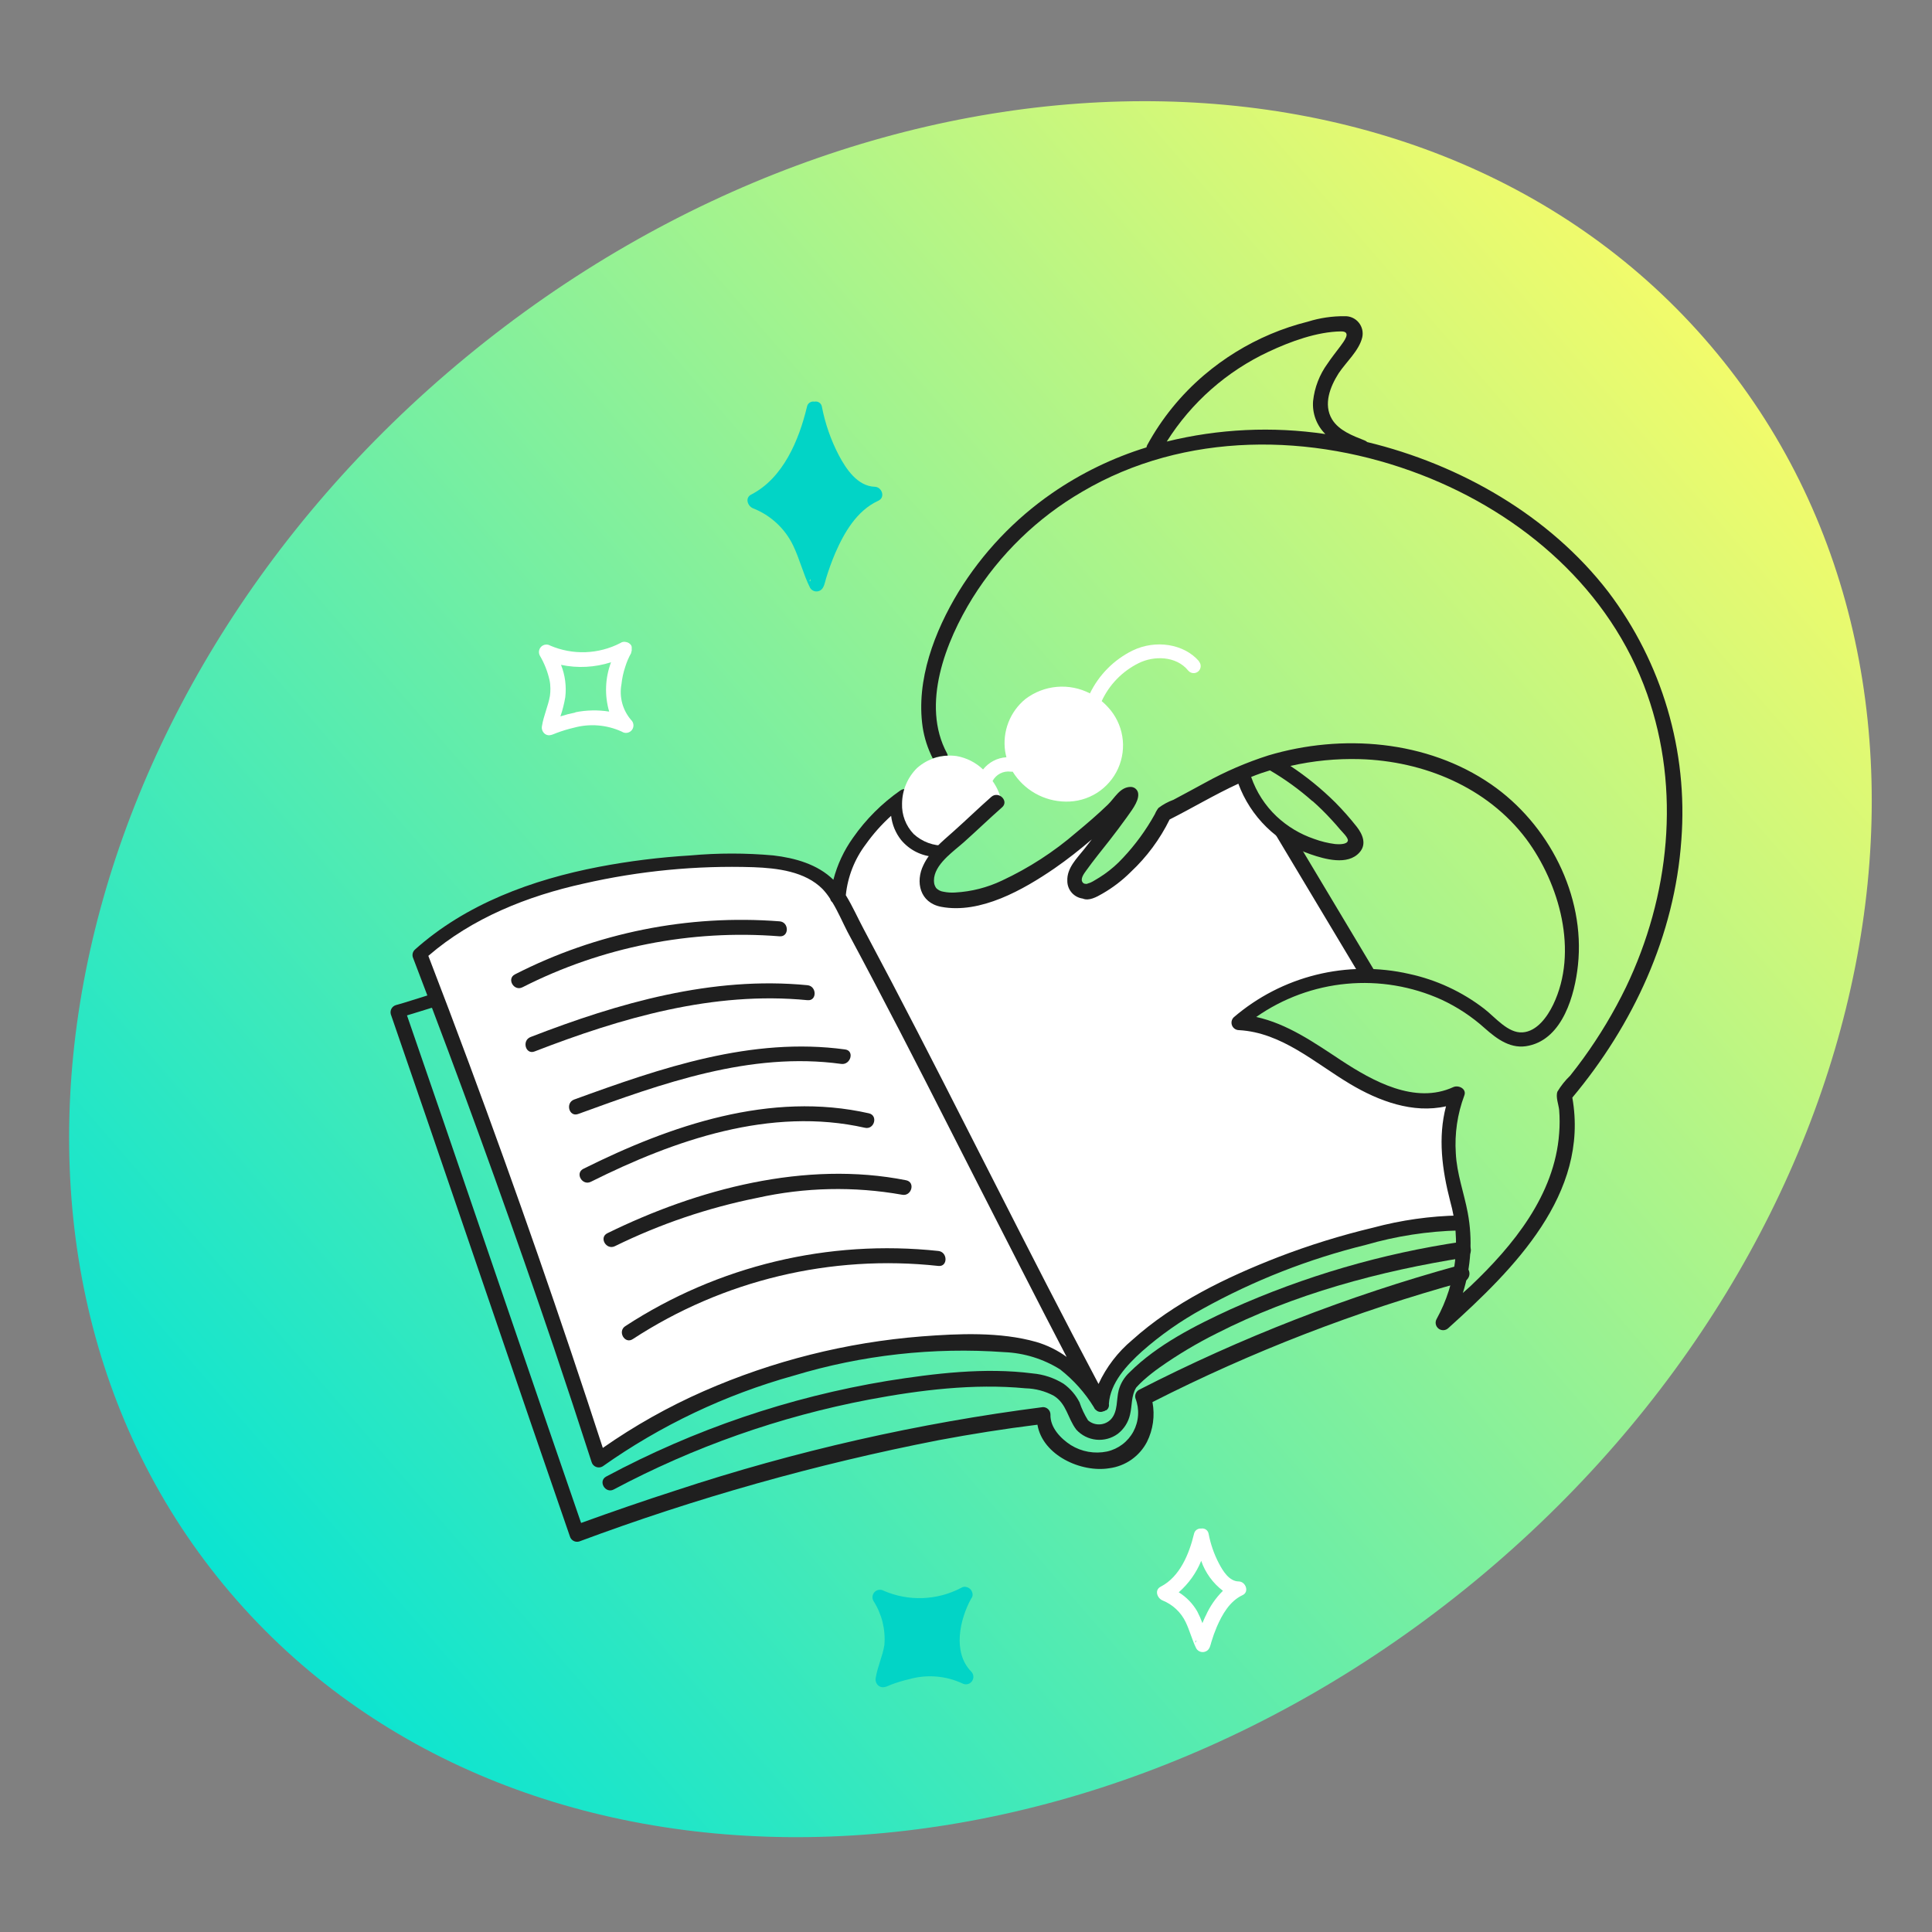 <svg width="120" height="120" viewBox="0 0 120 120" fill="none" xmlns="http://www.w3.org/2000/svg">
<rect x="0" y="0" width="120" height="120" fill="#808080" stroke="none"/>
<g clip-path="url(#clip0_74_951)">
<path d="M91.602 98.213C117.223 77.101 123.967 42.965 106.666 21.97C89.364 0.974 54.569 1.069 28.948 22.181C3.328 43.294 -3.416 77.429 13.885 98.425C31.186 119.42 65.981 119.326 91.602 98.213Z" fill="url(#paint0_linear_74_951)"/>
<path d="M52.019 55.7C50.923 54.714 49.631 53.97 48.228 53.519C46.8 53.053 45.437 53.002 42.13 53.44C37.614 54.03 35.353 54.323 32.516 55.477C30.183 56.42 27.992 57.681 26.005 59.226L37.167 90.663C42.803 86.722 49.337 84.258 56.172 83.5C62.777 82.7 64.944 83.965 65.595 84.37C66.745 85.063 67.695 86.042 68.353 87.212C68.503 86.491 68.768 85.8 69.139 85.165C69.139 85.165 69.963 84.3 70.856 83.43C74.577 79.802 81.484 77.751 81.484 77.751C84.531 76.852 87.665 76.279 90.832 76.044C90.721 75.663 90.567 75.091 90.414 74.388C90.085 73.12 89.942 71.81 89.991 70.5C90.051 69.621 90.231 68.754 90.526 67.923C89.969 68.16 89.379 68.306 88.777 68.356C88.358 68.393 86.865 68.468 83.842 66.742C81.516 65.416 81.144 64.653 79.191 63.984C78.457 63.733 77.7 63.562 76.93 63.472C79.214 61.527 82.112 60.452 85.112 60.435L79.665 51.681C79.168 51.306 78.725 50.865 78.349 50.37C77.813 49.657 77.421 48.846 77.195 47.984L75.335 48.947C74.302 49.477 73.274 49.999 72.251 50.514C71.957 51.163 71.607 51.786 71.205 52.374C70.434 53.414 69.49 54.312 68.414 55.03C68.042 55.277 67.614 55.495 67.237 55.37C67.112 55.309 67.002 55.222 66.915 55.113C66.828 55.004 66.766 54.877 66.735 54.742C66.54 53.947 67.563 53.254 68.558 51.993C69.187 51.187 69.702 50.298 70.088 49.351C69.217 50.276 68.285 51.142 67.298 51.942C65.762 53.181 64.104 54.259 62.349 55.16C60.023 56.23 58.047 55.974 57.633 55.16C57.302 54.5 57.907 53.379 58.833 52.426C58.017 52.336 57.27 51.928 56.754 51.291C56.339 50.751 56.119 50.087 56.13 49.407C55.517 49.818 54.953 50.298 54.451 50.84C53.207 52.204 52.365 53.886 52.019 55.7Z" fill="white"/>
<path d="M90.781 77.128C85.835 77.858 81.012 79.266 76.451 81.314C74.265 82.319 71.888 83.514 70.162 85.235C69.835 85.536 69.6 85.923 69.484 86.351C69.335 86.923 69.442 87.658 69.018 88.137C68.837 88.336 68.585 88.455 68.317 88.471C68.048 88.487 67.784 88.397 67.581 88.221C67.36 87.87 67.182 87.494 67.051 87.1C66.818 86.642 66.478 86.246 66.06 85.947C65.476 85.584 64.815 85.364 64.13 85.305C61.167 84.923 58.046 85.305 55.116 85.77C49.01 86.781 43.111 88.787 37.656 91.71C37.125 91.993 37.595 92.793 38.121 92.514C43.092 89.867 48.434 87.986 53.967 86.933C57.13 86.337 60.479 85.923 63.697 86.23C64.312 86.245 64.914 86.404 65.456 86.695C66.256 87.193 66.311 88.091 66.851 88.798C67.173 89.151 67.614 89.373 68.089 89.421C68.565 89.469 69.041 89.34 69.428 89.058C69.815 88.758 70.085 88.332 70.19 87.854C70.325 87.291 70.256 86.691 70.572 86.184C70.611 86.137 70.653 86.092 70.697 86.049C70.804 85.933 70.921 85.826 71.037 85.719C71.356 85.437 71.689 85.173 72.037 84.928C73.15 84.144 74.321 83.444 75.539 82.835C80.358 80.375 85.679 78.947 91 78.109C91.618 77.933 91.367 77.035 90.781 77.128Z" fill="#1F1F1F"/>
<path d="M38.837 82.37C38.339 82.695 38.805 83.505 39.302 83.175C44.913 79.51 51.621 77.904 58.284 78.63C58.879 78.695 58.874 77.765 58.284 77.7C51.457 76.968 44.587 78.617 38.837 82.37Z" fill="#1F1F1F"/>
<path d="M37.725 76.598C37.186 76.863 37.656 77.663 38.191 77.403C40.995 76.027 43.965 75.018 47.028 74.403C49.987 73.743 53.047 73.676 56.032 74.207C56.618 74.323 56.87 73.43 56.284 73.309C50.032 72.063 43.316 73.854 37.725 76.598Z" fill="#1F1F1F"/>
<path d="M36.233 72.598C35.698 72.868 36.167 73.668 36.698 73.403C41.888 70.812 47.86 68.724 53.725 70.049C54.307 70.179 54.553 69.286 53.972 69.151C47.865 67.765 41.66 69.891 36.233 72.598Z" fill="#1F1F1F"/>
<path d="M35.66 68.295C35.102 68.5 35.344 69.398 35.907 69.193C41.107 67.3 46.605 65.305 52.251 66.082C52.837 66.16 53.088 65.267 52.498 65.184C46.679 64.388 41.051 66.333 35.66 68.295Z" fill="#1F1F1F"/>
<path d="M32.953 64.412C32.4 64.626 32.642 65.523 33.2 65.309C38.595 63.221 44.312 61.551 50.154 62.123C50.749 62.184 50.744 61.254 50.154 61.193C44.237 60.616 38.419 62.295 32.953 64.412Z" fill="#1F1F1F"/>
<path d="M32.456 61.319C37.386 58.814 42.911 57.72 48.423 58.156C49.023 58.202 49.019 57.272 48.423 57.226C42.745 56.786 37.056 57.926 31.986 60.519C31.451 60.788 31.921 61.598 32.456 61.319Z" fill="#1F1F1F"/>
<path d="M90.591 78.602C83.726 80.49 77.074 83.078 70.739 86.328C70.651 86.38 70.582 86.459 70.543 86.554C70.504 86.649 70.498 86.755 70.525 86.854C70.654 87.185 70.709 87.541 70.687 87.896C70.666 88.251 70.567 88.597 70.4 88.91C70.232 89.224 69.998 89.498 69.715 89.713C69.432 89.927 69.105 90.079 68.758 90.156C67.988 90.315 67.186 90.174 66.516 89.76C65.884 89.356 65.218 88.663 65.246 87.863C65.246 87.74 65.197 87.621 65.11 87.534C65.023 87.447 64.905 87.398 64.781 87.398C57.036 88.39 49.405 90.122 41.99 92.57C40.014 93.207 38.046 93.886 36.093 94.593C33.237 86.319 30.418 78.026 27.577 69.742C26.814 67.519 26.048 65.294 25.279 63.068C25.786 62.919 26.284 62.756 26.791 62.602C26.791 62.602 26.818 62.602 26.832 62.602C29.487 69.607 32.015 76.657 34.418 83.751C35.209 86.099 35.984 88.451 36.744 90.807C36.763 90.876 36.798 90.939 36.846 90.992C36.893 91.045 36.952 91.086 37.018 91.112C37.084 91.139 37.156 91.15 37.227 91.144C37.298 91.139 37.366 91.118 37.428 91.082C41.031 88.534 45.046 86.627 49.297 85.444C53.534 84.162 57.971 83.667 62.386 83.984C63.611 84.035 64.802 84.404 65.842 85.054C66.68 85.709 67.393 86.509 67.949 87.416C67.974 87.484 68.02 87.542 68.079 87.584C68.14 87.642 68.217 87.68 68.3 87.692C68.384 87.705 68.469 87.691 68.544 87.654H68.572C68.593 87.646 68.613 87.637 68.632 87.626L68.684 87.593H68.716C68.778 87.549 68.825 87.489 68.853 87.418C68.881 87.349 68.888 87.272 68.874 87.198C68.958 85.886 70 84.779 70.925 83.942C72.078 82.924 73.34 82.038 74.688 81.3C77.877 79.531 81.287 78.194 84.828 77.323C86.716 76.775 88.667 76.473 90.632 76.426C90.756 76.426 90.874 76.377 90.961 76.289C91.049 76.202 91.097 76.084 91.097 75.96C91.097 75.837 91.049 75.719 90.961 75.632C90.874 75.544 90.756 75.495 90.632 75.495C88.824 75.529 87.026 75.784 85.279 76.254C83.273 76.733 81.301 77.345 79.377 78.086C76.167 79.337 72.907 80.905 70.325 83.23C69.434 83.974 68.719 84.906 68.232 85.96C63.846 77.695 59.725 69.291 55.386 61.002C54.812 59.917 54.239 58.832 53.665 57.747C53.293 57.054 52.958 56.291 52.535 55.602C52.651 54.454 53.08 53.36 53.777 52.44C54.235 51.795 54.762 51.203 55.349 50.672C55.412 51.219 55.627 51.737 55.967 52.17C56.227 52.483 56.548 52.738 56.912 52.919C57.276 53.1 57.673 53.203 58.079 53.221C58.314 53.237 58.549 53.224 58.781 53.184C58.888 53.144 58.977 53.067 59.03 52.966C59.084 52.865 59.098 52.748 59.071 52.638C59.044 52.527 58.978 52.43 58.884 52.365C58.79 52.3 58.676 52.272 58.563 52.286C58.586 52.286 58.595 52.286 58.563 52.286H58.428C58.298 52.293 58.167 52.293 58.037 52.286H57.939H57.846C57.757 52.268 57.668 52.245 57.581 52.216L57.446 52.17C57.422 52.161 57.399 52.15 57.377 52.137C57.272 52.092 57.172 52.036 57.079 51.97L56.995 51.909L56.846 51.779L56.749 51.677L56.67 51.579C56.606 51.497 56.55 51.41 56.502 51.319C56.471 51.266 56.443 51.212 56.418 51.156C56.418 51.156 56.418 51.114 56.395 51.091C56.357 50.983 56.326 50.873 56.302 50.761L56.274 50.621C56.274 50.709 56.274 50.533 56.274 50.514C56.267 50.406 56.267 50.297 56.274 50.188C56.274 50.156 56.274 50.123 56.274 50.095C56.28 50.053 56.288 50.011 56.297 49.97L56.391 49.9C56.879 49.56 56.418 48.756 55.925 49.095C54.78 49.893 53.785 50.886 52.986 52.03C52.42 52.819 52.006 53.705 51.763 54.644C50.781 53.681 49.381 53.291 48.042 53.133C46.324 52.977 44.596 52.977 42.879 53.133C40.974 53.247 39.079 53.483 37.205 53.84C33.065 54.635 28.935 56.142 25.758 58.993C25.698 59.053 25.656 59.128 25.635 59.209C25.615 59.291 25.617 59.377 25.642 59.458L26.544 61.83C25.893 62.026 25.251 62.249 24.6 62.426C24.541 62.442 24.486 62.469 24.437 62.507C24.389 62.544 24.349 62.591 24.318 62.644C24.288 62.697 24.269 62.756 24.261 62.817C24.254 62.877 24.258 62.939 24.274 62.998C27.186 71.43 30.056 79.882 32.949 88.319C33.764 90.688 34.58 93.055 35.395 95.421C35.411 95.48 35.439 95.535 35.477 95.584C35.514 95.632 35.561 95.672 35.614 95.702C35.667 95.733 35.725 95.752 35.786 95.76C35.847 95.767 35.908 95.763 35.967 95.747C43.225 93.043 50.692 90.938 58.293 89.454C60.33 89.072 62.377 88.747 64.437 88.491C64.758 90.393 67.158 91.486 68.912 91.193C69.401 91.128 69.868 90.946 70.273 90.663C70.677 90.379 71.008 90.003 71.237 89.565C71.621 88.799 71.742 87.928 71.581 87.086C77.751 83.949 84.223 81.445 90.897 79.612C90.964 79.591 91.025 79.558 91.079 79.515C91.132 79.471 91.177 79.416 91.209 79.355C91.242 79.294 91.262 79.227 91.269 79.158C91.276 79.089 91.269 79.02 91.249 78.954C91.228 78.887 91.195 78.826 91.151 78.772C91.108 78.719 91.053 78.674 90.992 78.642C90.931 78.609 90.864 78.589 90.795 78.582C90.726 78.575 90.657 78.582 90.591 78.602ZM46.795 53.863C48.27 53.919 50.005 54.119 51.097 55.226C51.27 55.412 51.426 55.612 51.563 55.826C51.584 55.913 51.633 55.991 51.702 56.049C52.06 56.635 52.335 57.286 52.632 57.863C53.195 58.909 53.749 59.956 54.302 61.007C56.465 65.119 58.563 69.263 60.67 73.407C62.53 77.04 64.367 80.672 66.251 84.281C65.68 83.864 65.041 83.549 64.363 83.351C62.121 82.714 59.544 82.83 57.237 83.007C52.57 83.377 47.998 84.526 43.712 86.407C41.511 87.374 39.411 88.555 37.442 89.933C34.837 81.914 32.066 73.951 29.13 66.044C28.302 63.812 27.46 61.587 26.605 59.37C29.33 57.016 32.772 55.649 36.251 54.882C39.708 54.092 43.251 53.749 46.795 53.863Z" fill="#1F1F1F"/>
<path d="M84.516 60.668C84.584 60.761 84.684 60.825 84.796 60.849C84.909 60.873 85.027 60.854 85.126 60.796C85.226 60.738 85.3 60.645 85.335 60.536C85.371 60.426 85.364 60.307 85.316 60.203C83.574 57.285 81.828 54.367 80.079 51.449C80.015 51.348 79.914 51.275 79.797 51.247C79.681 51.218 79.558 51.236 79.454 51.296C79.35 51.356 79.273 51.454 79.24 51.569C79.206 51.684 79.219 51.808 79.274 51.914L84.516 60.668Z" fill="#1F1F1F"/>
<path d="M74.474 41.072C73.544 39.993 71.786 39.709 70.344 40.407C69.191 40.976 68.26 41.912 67.698 43.068C67.066 42.742 66.356 42.601 65.648 42.662C64.94 42.723 64.264 42.983 63.697 43.412C63.222 43.798 62.856 44.301 62.634 44.872C62.412 45.443 62.343 46.062 62.432 46.668C62.452 46.791 62.478 46.914 62.511 47.035C62.23 47.051 61.955 47.127 61.704 47.258C61.454 47.389 61.235 47.571 61.06 47.793C60.608 47.361 60.039 47.072 59.423 46.961C58.983 46.898 58.534 46.932 58.108 47.061C57.683 47.189 57.29 47.409 56.958 47.705C56.369 48.288 56.035 49.081 56.028 49.91C56.015 50.256 56.072 50.602 56.195 50.926C56.318 51.25 56.505 51.547 56.744 51.798C57.276 52.287 57.98 52.548 58.702 52.523C58.837 52.523 58.944 52.523 59.019 52.523L59.428 52.449L62.218 49.923V49.807C62.121 49.34 61.928 48.898 61.651 48.51C61.755 48.31 61.919 48.148 62.118 48.044C62.318 47.94 62.544 47.9 62.767 47.928C62.81 47.935 62.854 47.935 62.898 47.928C63.244 48.49 63.728 48.956 64.302 49.281C64.877 49.606 65.525 49.781 66.186 49.789C66.872 49.804 67.547 49.617 68.128 49.251C68.708 48.885 69.167 48.356 69.448 47.73C69.729 47.103 69.82 46.408 69.707 45.731C69.595 45.054 69.286 44.426 68.819 43.923C68.698 43.788 68.567 43.663 68.428 43.547C68.902 42.521 69.713 41.689 70.725 41.189C71.656 40.723 73.051 40.723 73.805 41.654C73.879 41.742 73.986 41.798 74.102 41.808C74.217 41.818 74.332 41.782 74.421 41.707C74.51 41.633 74.565 41.526 74.575 41.41C74.585 41.294 74.549 41.18 74.474 41.091V41.072Z" fill="white"/>
<path d="M76.944 98.226C76.344 98.226 75.949 97.565 75.702 97.091C75.403 96.517 75.19 95.903 75.07 95.267C75.061 95.215 75.042 95.165 75.014 95.12C74.986 95.075 74.949 95.037 74.906 95.006C74.863 94.976 74.814 94.955 74.762 94.944C74.71 94.933 74.656 94.932 74.605 94.942C74.504 94.932 74.403 94.96 74.321 95.02C74.239 95.08 74.183 95.168 74.163 95.267C73.865 96.505 73.288 97.937 72.093 98.551C71.693 98.756 71.87 99.258 72.2 99.402C72.838 99.657 73.357 100.144 73.651 100.765C73.902 101.291 74.042 101.863 74.302 102.388C74.365 102.493 74.467 102.569 74.585 102.6C74.704 102.63 74.829 102.613 74.935 102.551C75.144 102.44 75.181 102.184 75.242 101.979C75.336 101.663 75.448 101.353 75.577 101.049C75.912 100.277 76.377 99.454 77.167 99.082C77.618 98.886 77.372 98.235 76.944 98.226ZM74.288 101.947C74.265 102.081 74.172 102.002 74.316 101.863C74.302 101.892 74.292 101.924 74.288 101.956V101.947ZM74.888 100.351C74.814 100.505 74.749 100.658 74.684 100.816C74.594 100.566 74.487 100.322 74.363 100.086C74.083 99.602 73.689 99.195 73.214 98.9C73.825 98.367 74.303 97.698 74.609 96.947C74.865 97.686 75.335 98.334 75.958 98.807C75.508 99.254 75.145 99.781 74.888 100.361V100.351Z" fill="white"/>
<path d="M54.344 30.235C53.26 30.202 52.553 29.133 52.098 28.272C51.606 27.328 51.254 26.317 51.051 25.272C51.044 25.219 51.026 25.168 50.998 25.123C50.971 25.077 50.934 25.038 50.89 25.007C50.846 24.977 50.797 24.956 50.744 24.945C50.692 24.935 50.638 24.935 50.586 24.947C50.534 24.936 50.48 24.937 50.429 24.948C50.377 24.959 50.328 24.98 50.285 25.011C50.241 25.041 50.204 25.08 50.176 25.125C50.148 25.17 50.129 25.22 50.121 25.272C49.628 27.328 48.646 29.7 46.656 30.719C46.26 30.923 46.432 31.43 46.767 31.57C47.866 32 48.761 32.831 49.27 33.895C49.674 34.742 49.893 35.663 50.312 36.505C50.342 36.558 50.383 36.604 50.432 36.641C50.481 36.678 50.536 36.705 50.595 36.721C50.655 36.736 50.716 36.74 50.777 36.732C50.838 36.723 50.896 36.703 50.949 36.672C51.191 36.533 51.237 36.156 51.312 35.914C51.472 35.388 51.66 34.871 51.874 34.365C52.432 33.081 53.218 31.719 54.539 31.109C55.019 30.9 54.772 30.249 54.344 30.235ZM50.344 36.016C50.344 36.175 50.214 36.109 50.344 35.97C50.353 36.016 50.344 36.016 50.344 36.016Z" fill="#02D4C6"/>
<path d="M39.2 44.719C38.94 44.417 38.751 44.062 38.647 43.678C38.544 43.294 38.527 42.891 38.6 42.5C38.639 42.13 38.718 41.765 38.837 41.412C38.928 41.115 39.051 40.83 39.204 40.56C39.202 40.547 39.202 40.532 39.204 40.519C39.22 40.483 39.231 40.445 39.237 40.407C39.239 40.376 39.239 40.345 39.237 40.314C39.241 40.28 39.241 40.246 39.237 40.212C39.237 40.212 39.237 40.212 39.237 40.179C39.23 40.149 39.221 40.12 39.209 40.091C39.173 40.033 39.125 39.984 39.068 39.947C39.011 39.91 38.946 39.886 38.879 39.877C38.819 39.861 38.757 39.859 38.697 39.87C38.637 39.881 38.58 39.906 38.53 39.942C37.861 40.287 37.123 40.48 36.371 40.508C35.618 40.535 34.869 40.396 34.176 40.1C34.088 40.047 33.984 40.026 33.881 40.039C33.779 40.052 33.684 40.098 33.611 40.171C33.538 40.244 33.491 40.34 33.478 40.442C33.465 40.544 33.487 40.648 33.539 40.737C33.812 41.203 34.011 41.708 34.13 42.235C34.168 42.406 34.186 42.581 34.186 42.756C34.188 42.911 34.179 43.067 34.158 43.221C34.046 43.858 33.767 44.449 33.665 45.081C33.642 45.18 33.65 45.284 33.689 45.378C33.727 45.472 33.793 45.552 33.879 45.607C34.116 45.751 34.344 45.607 34.577 45.523C34.923 45.393 35.277 45.286 35.637 45.202C36.63 44.929 37.687 45.014 38.623 45.444C38.72 45.509 38.838 45.535 38.953 45.516C39.068 45.498 39.172 45.438 39.245 45.346C39.317 45.255 39.353 45.14 39.344 45.024C39.336 44.907 39.285 44.799 39.2 44.719ZM35.739 44.254C35.425 44.316 35.114 44.397 34.809 44.495C34.942 44.106 35.043 43.706 35.111 43.3C35.19 42.62 35.099 41.931 34.846 41.295C35.878 41.513 36.95 41.457 37.953 41.133C37.584 42.115 37.543 43.19 37.837 44.198C37.141 44.088 36.431 44.102 35.739 44.24V44.254Z" fill="white"/>
<path d="M60.316 103.816C59.158 102.626 59.609 100.593 60.316 99.3C60.361 99.249 60.392 99.186 60.406 99.119C60.419 99.052 60.413 98.983 60.391 98.918C60.381 98.881 60.367 98.845 60.349 98.812C60.292 98.711 60.201 98.634 60.093 98.593C60.026 98.564 59.953 98.552 59.88 98.559C59.808 98.567 59.738 98.593 59.679 98.635C58.944 99.017 58.133 99.231 57.305 99.26C56.477 99.29 55.653 99.135 54.893 98.807C54.804 98.754 54.7 98.733 54.598 98.746C54.495 98.759 54.4 98.805 54.327 98.878C54.254 98.951 54.207 99.046 54.194 99.149C54.181 99.251 54.203 99.355 54.256 99.444C54.775 100.257 55.012 101.218 54.93 102.179C54.818 102.872 54.507 103.514 54.395 104.207C54.372 104.306 54.381 104.41 54.419 104.504C54.457 104.598 54.524 104.678 54.609 104.733C54.856 104.886 55.111 104.732 55.339 104.639C55.716 104.498 56.101 104.381 56.493 104.291C57.583 103.989 58.745 104.084 59.772 104.56C59.871 104.614 59.986 104.63 60.096 104.606C60.206 104.581 60.303 104.517 60.369 104.426C60.436 104.335 60.467 104.223 60.457 104.111C60.447 103.999 60.397 103.894 60.316 103.816Z" fill="#02D4C6"/>
<path d="M99.893 36.76C96.256 32.035 90.698 28.853 84.921 27.458C84.874 27.413 84.819 27.378 84.758 27.356C84.032 27.072 83.158 26.742 82.735 26.044C82.177 25.114 82.623 24.007 83.144 23.188C83.609 22.486 84.405 21.793 84.609 20.965C84.647 20.805 84.647 20.638 84.611 20.477C84.574 20.317 84.501 20.167 84.397 20.039C84.293 19.911 84.162 19.808 84.012 19.739C83.863 19.67 83.7 19.636 83.535 19.64C82.754 19.631 81.977 19.746 81.233 19.979C80.438 20.177 79.661 20.437 78.907 20.756C77.412 21.39 76.023 22.248 74.786 23.3C73.354 24.52 72.157 25.993 71.256 27.644C71.233 27.689 71.217 27.738 71.209 27.788C69.122 28.431 67.146 29.39 65.349 30.63C63.009 32.248 61.031 34.334 59.539 36.756C58.051 39.207 56.884 42.244 57.307 45.156C57.41 45.835 57.622 46.493 57.935 47.105C58.234 46.999 58.548 46.941 58.865 46.932C58.859 46.882 58.843 46.833 58.819 46.788C57.186 43.76 58.753 39.812 60.4 37.151C62.098 34.428 64.435 32.16 67.209 30.546C73.581 26.784 81.502 26.872 88.279 29.491C94.591 31.928 100.019 36.63 102.307 43.109C104.409 49.067 103.702 55.667 100.991 61.319C100.238 62.868 99.351 64.348 98.34 65.742C98.074 66.105 97.805 66.463 97.525 66.812C97.219 67.105 96.954 67.439 96.735 67.802C96.614 68.128 96.809 68.612 96.842 68.942C96.881 69.425 96.881 69.91 96.842 70.393C96.563 74.225 93.986 77.37 91.326 79.891L90.86 80.309C91.372 78.696 91.476 76.981 91.163 75.319C90.93 74.081 90.484 72.9 90.423 71.63C90.343 70.413 90.522 69.192 90.949 68.049C91.116 67.63 90.591 67.374 90.265 67.523C87.888 68.612 85.265 67.151 83.288 65.853C81.632 64.76 79.967 63.593 78.028 63.165C79.688 62.003 81.622 61.293 83.639 61.105C85.657 60.916 87.688 61.256 89.535 62.091C90.514 62.546 91.421 63.145 92.223 63.867C93 64.556 93.874 65.202 94.972 64.946C97.074 64.481 97.814 61.788 98.009 59.951C98.474 55.602 96.172 51.17 92.618 48.718C88.637 45.97 83.349 45.56 78.786 46.919C77.419 47.355 76.098 47.925 74.842 48.621C74.191 48.97 73.54 49.333 72.884 49.677C72.55 49.798 72.236 49.969 71.953 50.184C71.863 50.302 71.788 50.432 71.73 50.57C71.186 51.552 70.522 52.463 69.753 53.281C69.404 53.662 69.014 54.004 68.591 54.3C68.395 54.435 68.2 54.56 67.995 54.677C67.919 54.726 67.84 54.769 67.758 54.807C67.679 54.849 67.535 54.877 67.512 54.9C67.418 54.9 67.321 54.9 67.26 54.825C67.06 54.602 67.34 54.249 67.456 54.086C67.921 53.435 68.428 52.816 68.921 52.188C69.279 51.723 69.637 51.258 69.967 50.793C70.228 50.412 70.721 49.821 70.698 49.342C70.698 49.218 70.649 49.1 70.561 49.013C70.474 48.926 70.356 48.877 70.233 48.877C69.558 48.877 69.233 49.579 68.8 49.988C68.177 50.588 67.521 51.151 66.851 51.705C65.457 52.91 63.903 53.916 62.233 54.695C61.324 55.127 60.34 55.379 59.335 55.435C59.092 55.452 58.848 55.437 58.609 55.388C58.432 55.367 58.268 55.285 58.144 55.156C58.094 55.082 58.056 55 58.032 54.914C58.018 54.84 58.01 54.766 58.009 54.691C58.009 53.705 59.205 52.9 59.87 52.309C60.665 51.598 61.432 50.858 62.233 50.151C62.698 49.756 62.023 49.1 61.572 49.495C60.772 50.198 60.009 50.942 59.214 51.649C58.516 52.272 57.753 52.881 57.353 53.737C56.851 54.765 57.121 56.063 58.451 56.323C60.893 56.788 63.567 55.258 65.488 53.942C66.298 53.384 67.07 52.77 67.814 52.137L67.349 52.733C66.884 53.319 66.26 53.914 66.293 54.709C66.291 54.978 66.387 55.239 66.563 55.442C66.74 55.645 66.984 55.776 67.251 55.812C67.632 55.979 68.107 55.718 68.474 55.505C69.119 55.135 69.712 54.681 70.237 54.156C71.231 53.225 72.047 52.122 72.647 50.9C74.074 50.179 75.46 49.346 76.916 48.677C77.292 49.696 77.89 50.618 78.667 51.377C79.445 52.136 80.381 52.712 81.409 53.063C82.288 53.365 83.707 53.77 84.437 52.951C84.902 52.44 84.637 51.821 84.27 51.351C83.855 50.824 83.411 50.321 82.939 49.844C82.086 48.998 81.151 48.237 80.149 47.574C81.562 47.252 83.011 47.11 84.46 47.151C88.418 47.267 92.367 48.886 94.795 52.109C96.87 54.9 98.051 59.118 96.47 62.402C96.112 63.142 95.47 64.063 94.567 64.123C93.665 64.184 92.879 63.193 92.195 62.663C90.818 61.6 89.221 60.858 87.521 60.491C85.621 60.058 83.645 60.077 81.754 60.545C79.862 61.014 78.107 61.919 76.628 63.188C76.562 63.253 76.517 63.337 76.499 63.427C76.481 63.518 76.49 63.612 76.526 63.697C76.561 63.782 76.621 63.855 76.698 63.906C76.775 63.957 76.866 63.984 76.958 63.984C79.609 64.132 81.665 66.021 83.842 67.319C85.637 68.393 87.767 69.179 89.814 68.714C89.302 70.658 89.572 72.663 90.074 74.612C90.765 77.065 90.463 79.691 89.233 81.923C89.176 82.021 89.157 82.135 89.179 82.246C89.201 82.356 89.262 82.455 89.352 82.524C89.441 82.593 89.552 82.627 89.664 82.62C89.777 82.613 89.883 82.565 89.963 82.486C94.023 78.826 98.721 74.16 97.66 68.174C101.451 63.639 104.019 58.105 104.432 52.165C104.851 46.648 103.236 41.169 99.893 36.76ZM82.321 26.96C79.038 26.474 75.692 26.632 72.47 27.425C74.001 24.997 76.198 23.059 78.8 21.844C80.139 21.216 81.8 20.602 83.302 20.584C83.986 20.584 83.451 21.226 83.246 21.514C82.981 21.867 82.702 22.216 82.456 22.584C81.958 23.267 81.648 24.069 81.558 24.909C81.528 25.286 81.581 25.665 81.712 26.019C81.844 26.374 82.052 26.695 82.321 26.96ZM81.521 49.751C81.935 50.117 82.329 50.505 82.702 50.914C82.888 51.114 83.074 51.323 83.251 51.537C83.349 51.653 83.767 52.049 83.716 52.221C83.665 52.472 83.107 52.444 82.921 52.425C82.476 52.368 82.039 52.26 81.618 52.105C80.753 51.81 79.96 51.334 79.293 50.709C78.576 50.032 78.033 49.191 77.712 48.258C77.921 48.174 78.126 48.095 78.34 48.021L78.879 47.849C79.82 48.4 80.705 49.042 81.521 49.765V49.751Z" fill="#1F1F1F"/>
</g>
<defs>
<linearGradient id="paint0_linear_74_951" x1="75.339" y1="-16.046" x2="-20.716" y2="67.216" gradientUnits="userSpaceOnUse">
<stop stop-color="#F4FB6A"/>
<stop offset="1" stop-color="#00E3D6"/>
</linearGradient>
<clipPath id="clip0_74_951">
<rect width="120" height="120" fill="white"/>
</clipPath>
</defs>
</svg>
